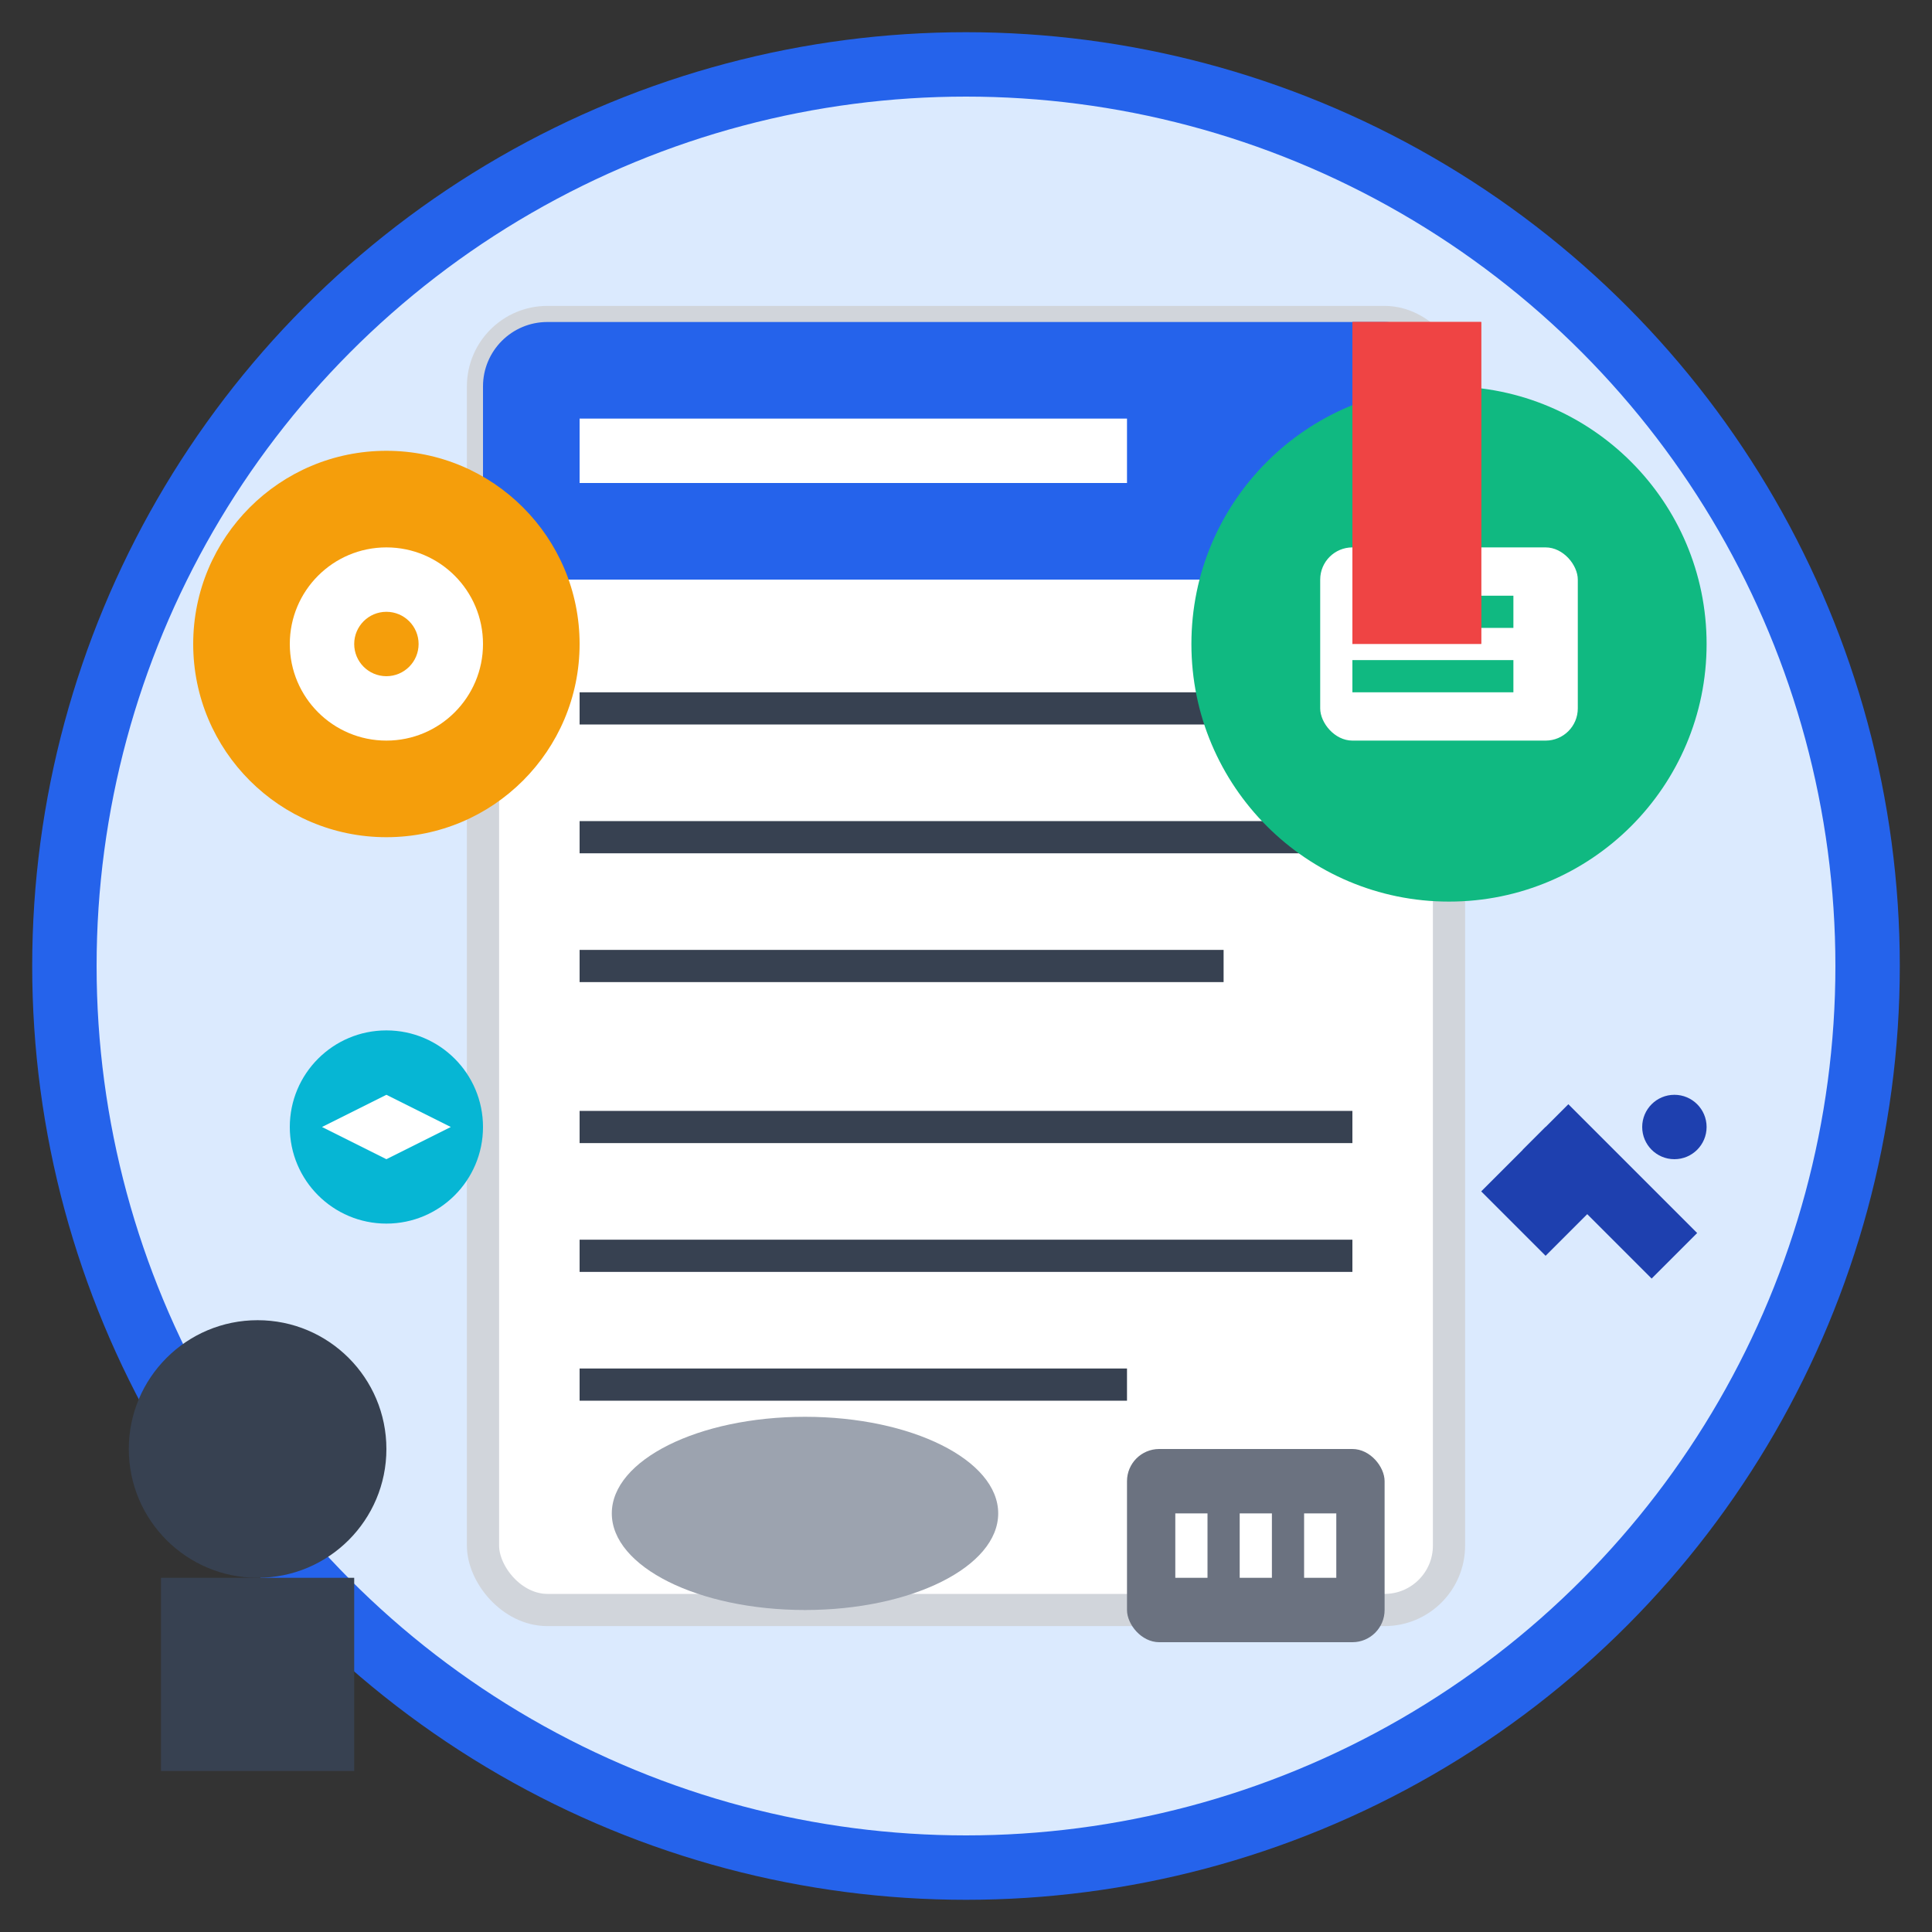 <svg width="60" height="60" viewBox="0 0 60 60" fill="none" xmlns="http://www.w3.org/2000/svg">
  <rect x="0" y="0" width="60" height="60" fill="#333333" stroke="none"/>
  <!-- Background circle -->
  <circle cx="30" cy="30" r="28" fill="#dbeafe" stroke="#2563eb" stroke-width="2"/>
  
  <!-- Document/Article -->
  <rect x="15" y="10" width="30" height="40" fill="white" stroke="#d1d5db" stroke-width="1" rx="2"/>
  
  <!-- Document header -->
  <rect x="15" y="10" width="30" height="8" fill="#2563eb" rx="2"/>
  
  <!-- Article title -->
  <line x1="18" y1="14" x2="35" y2="14" stroke="white" stroke-width="2"/>
  
  <!-- Article text lines -->
  <line x1="18" y1="22" x2="42" y2="22" stroke="#374151" stroke-width="1"/>
  <line x1="18" y1="26" x2="42" y2="26" stroke="#374151" stroke-width="1"/>
  <line x1="18" y1="30" x2="38" y2="30" stroke="#374151" stroke-width="1"/>
  
  <line x1="18" y1="35" x2="42" y2="35" stroke="#374151" stroke-width="1"/>
  <line x1="18" y1="39" x2="42" y2="39" stroke="#374151" stroke-width="1"/>
  <line x1="18" y1="43" x2="35" y2="43" stroke="#374151" stroke-width="1"/>
  
  <!-- Blog/News icon -->
  <circle cx="45" cy="20" r="8" fill="#10b981"/>
  <rect x="41" y="17" width="8" height="6" fill="white" rx="1"/>
  <line x1="42" y1="19" x2="47" y2="19" stroke="#10b981" stroke-width="1"/>
  <line x1="42" y1="21" x2="47" y2="21" stroke="#10b981" stroke-width="1"/>
  
  <!-- Reading/Views indicator -->
  <circle cx="12" cy="20" r="6" fill="#f59e0b"/>
  <circle cx="12" cy="20" r="3" fill="white"/>
  <circle cx="12" cy="20" r="1" fill="#f59e0b"/>
  
  <!-- Publishing date -->
  <rect x="35" y="45" width="8" height="6" fill="#6b7280" rx="1"/>
  <line x1="37" y1="47" x2="37" y2="49" stroke="white" stroke-width="1"/>
  <line x1="39" y1="47" x2="39" y2="49" stroke="white" stroke-width="1"/>
  <line x1="41" y1="47" x2="41" y2="49" stroke="white" stroke-width="1"/>
  
  <!-- Author/Writer -->
  <circle cx="8" cy="45" r="4" fill="#374151"/>
  <rect x="5" y="49" width="6" height="6" fill="#374151"/>
  
  <!-- Pen/Writing tool -->
  <line x1="48" y1="35" x2="52" y2="39" stroke="#1e40af" stroke-width="2"/>
  <path d="M48 35l-2 2 2 2 2-2z" fill="#1e40af"/>
  <circle cx="52" cy="35" r="1" fill="#1e40af"/>
  
  <!-- Bookmark -->
  <rect x="42" y="10" width="4" height="10" fill="#ef4444"/>
  <path d="M42 20l2-2 2 2v-10h-4v10z" fill="#ef4444"/>
  
  <!-- Social sharing -->
  <circle cx="12" cy="35" r="3" fill="#06b6d4"/>
  <path d="M10 35l2-1 2 1-2 1z" fill="white"/>
  
  <!-- Comments -->
  <ellipse cx="25" cy="47" rx="6" ry="3" fill="#9ca3af"/>
  <path d="M22 48l3-1 3 1-3 2z" fill="#9ca3af"/>
</svg>
